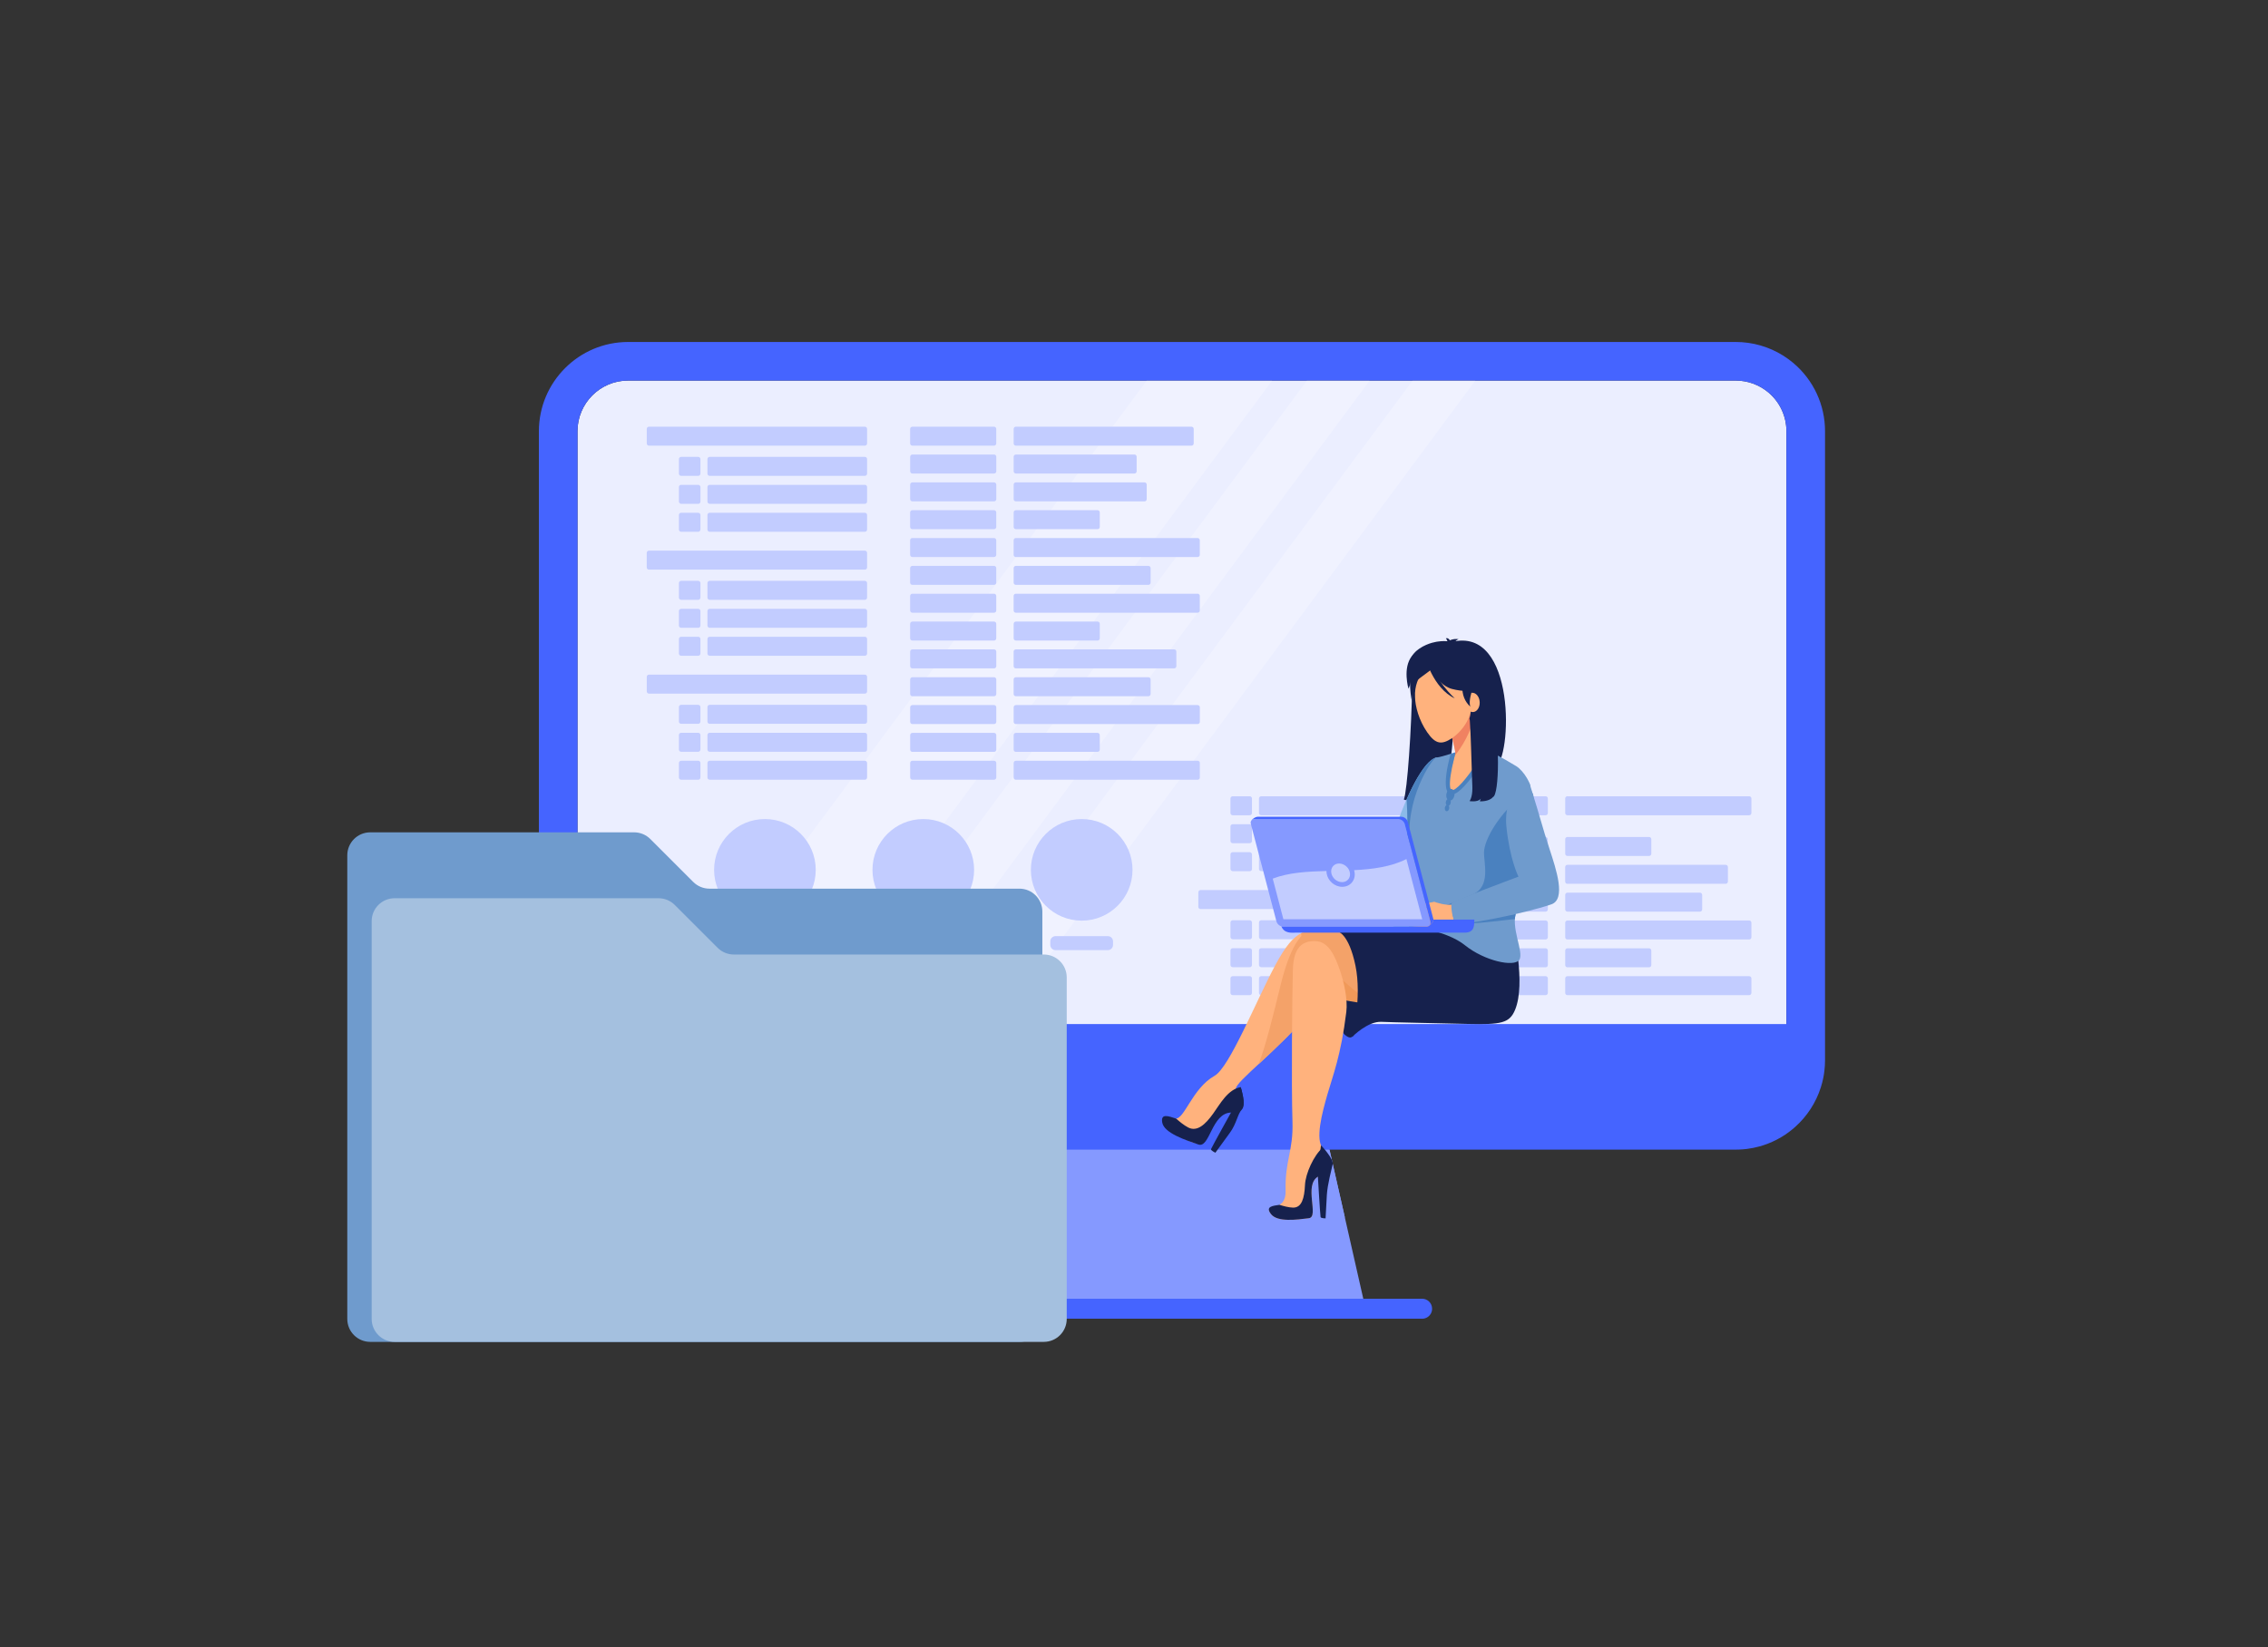 <?xml version="1.0" encoding="UTF-8"?>
<svg id="Ebene_1" data-name="Ebene 1" xmlns="http://www.w3.org/2000/svg" viewBox="0 0 640 465">
  <rect x="0" y="0" width="640" height="465" fill="#333333" stroke="none"/>
  <defs>
    <style>
      .cls-1 {
        opacity: .25;
      }

      .cls-2, .cls-3, .cls-4, .cls-5, .cls-6, .cls-7, .cls-8, .cls-9, .cls-10, .cls-11, .cls-12, .cls-13, .cls-14, .cls-15, .cls-16, .cls-17 {
        fill-rule: evenodd;
      }

      .cls-2, .cls-3, .cls-4, .cls-5, .cls-6, .cls-7, .cls-8, .cls-9, .cls-10, .cls-11, .cls-12, .cls-13, .cls-14, .cls-15, .cls-16, .cls-17, .cls-18, .cls-19, .cls-20 {
        stroke-width: 0px;
      }

      .cls-2, .cls-18 {
        fill: #16214d;
      }

      .cls-3 {
        fill: #4a81bf;
      }

      .cls-4 {
        fill: #4564ff;
      }

      .cls-5 {
        fill: #4565ff;
      }

      .cls-6 {
        fill: #6f9bcd;
      }

      .cls-7 {
        fill: #a4c0df;
      }

      .cls-8, .cls-19 {
        fill: #c3dffa;
      }

      .cls-9 {
        fill: #ffb27d;
      }

      .cls-10 {
        fill: #fff;
      }

      .cls-11 {
        fill: #f09959;
      }

      .cls-12 {
        fill: #f08261;
      }

      .cls-13, .cls-20 {
        fill: #c2ccff;
      }

      .cls-14 {
        fill: #8599ff;
      }

      .cls-15 {
        fill: #ebeeff;
      }

      .cls-16 {
        fill: #8bbae9;
      }

      .cls-17 {
        fill: #f4a269;
      }
    </style>
  </defs>
  <g>
    <g>
      <path class="cls-15" d="M504.11,121.71v177.59c0,7.88-6.41,14.29-14.3,14.29H177.24c-7.87,0-14.28-6.41-14.28-14.29V121.71c0-7.88,6.41-14.29,14.27-14.29h312.58c3.37,0,6.63,1.19,9.21,3.35,3.23,2.72,5.09,6.72,5.09,10.93Z"/>
      <polygon class="cls-14" points="384.84 367.2 282.23 367.2 287.58 343.64 296.73 303.26 297.81 298.53 369.27 298.53 370.34 303.26 379.5 343.64 384.84 367.2"/>
      <polygon class="cls-14" points="379.5 343.64 287.58 343.64 291.92 324.49 375.16 324.49 379.5 343.64"/>
      <path class="cls-4" d="M162.96,121.71c0-7.88,6.41-14.29,14.27-14.29h312.57c3.38,0,6.64,1.2,9.21,3.36,3.23,2.72,5.09,6.71,5.09,10.93v177.59c0,4.95-2.53,9.32-6.37,11.88-2.27,1.52-4.99,2.41-7.93,2.41H177.24c-.67,0-1.33-.05-1.97-.14-6.93-.97-12.3-6.95-12.3-14.15V121.71h0ZM506.04,102.45c-3.62-3.05-8.03-5.01-12.68-5.67-1.17-.17-2.35-.25-3.55-.25H177.24c-13.88,0-25.17,11.3-25.17,25.19v177.59c0,7.3,3.12,13.89,8.09,18.49,3.02,2.8,6.71,4.86,10.81,5.91,2.01.52,4.1.79,6.26.79h312.57c.27,0,.53,0,.79-.01.77-.02,1.54-.09,2.29-.17,1.26-.16,2.5-.41,3.7-.74.73-.21,1.43-.44,2.13-.7.93-.35,1.82-.76,2.7-1.21.47-.25.94-.5,1.39-.78h0c1.36-.82,2.64-1.78,3.82-2.84,3.3-2.96,5.8-6.77,7.18-11.08.27-.84.5-1.71.68-2.58.15-.73.27-1.46.35-2.22.11-.94.17-1.9.17-2.86V121.71c0-7.44-3.26-14.45-8.96-19.26Z"/>
      <path class="cls-4" d="M509.55,289.05v10.26c0,10.89-8.84,19.74-19.74,19.74H177.24c-10.9,0-19.73-8.85-19.73-19.74v-10.26h352.04Z"/>
      <path class="cls-4" d="M401.3,372.23h-135.53c-1.56,0-2.82-1.27-2.82-2.82s1.26-2.82,2.82-2.82h135.53c1.56,0,2.82,1.26,2.82,2.82,0,.48-.11.93-.32,1.32-.47.89-1.41,1.51-2.5,1.51Z"/>
    </g>
    <g>
      <g class="cls-1">
        <polygon class="cls-10" points="190.07 289.05 190.07 287.66 323.59 107.43 358.97 107.43 224.43 289.05 190.07 289.05"/>
      </g>
      <g class="cls-1">
        <polygon class="cls-10" points="234.25 289.05 368.8 107.43 386.49 107.43 251.94 289.05 234.25 289.05"/>
      </g>
      <g class="cls-1">
        <polygon class="cls-10" points="264.07 289.05 398.61 107.43 416.3 107.43 281.76 289.05 264.07 289.05"/>
      </g>
    </g>
    <g>
      <path class="cls-20" d="M183.14,120.44h60.91c.35,0,.63.28.63.63v4.1c0,.35-.28.63-.63.63h-60.91c-.35,0-.63-.28-.63-.63v-4.1c0-.35.28-.63.63-.63Z"/>
      <path class="cls-20" d="M200.26,128.96h43.79c.35,0,.63.28.63.63v4.1c0,.35-.28.63-.63.63h-43.79c-.35,0-.63-.28-.63-.63v-4.1c0-.35.28-.63.63-.63Z"/>
      <path class="cls-20" d="M192.21,128.96h4.81c.35,0,.63.28.63.63v4.1c0,.35-.28.63-.63.63h-4.81c-.35,0-.63-.28-.63-.63v-4.1c0-.35.28-.63.63-.63Z"/>
      <path class="cls-20" d="M200.26,136.85h43.79c.35,0,.63.28.63.63v4.1c0,.35-.28.63-.63.63h-43.79c-.35,0-.63-.28-.63-.63v-4.1c0-.35.28-.63.63-.63Z"/>
      <rect class="cls-20" x="191.58" y="136.85" width="6.08" height="5.37" rx=".63" ry=".63"/>
      <path class="cls-20" d="M200.26,144.74h43.79c.35,0,.63.28.63.63v4.1c0,.35-.28.63-.63.63h-43.79c-.35,0-.63-.28-.63-.63v-4.11c0-.35.28-.63.63-.63Z"/>
      <path class="cls-20" d="M192.21,144.74h4.81c.35,0,.63.28.63.63v4.1c0,.35-.28.63-.63.63h-4.81c-.35,0-.63-.28-.63-.63v-4.11c0-.35.28-.63.63-.63Z"/>
      <path class="cls-20" d="M183.14,155.43h60.91c.35,0,.63.28.63.63v4.1c0,.35-.28.63-.63.63h-60.92c-.35,0-.63-.28-.63-.63v-4.1c0-.35.28-.63.63-.63Z"/>
      <path class="cls-20" d="M200.26,163.95h43.79c.35,0,.63.28.63.63v4.1c0,.35-.28.63-.63.63h-43.79c-.35,0-.63-.28-.63-.63v-4.1c0-.35.28-.63.63-.63Z"/>
      <path class="cls-20" d="M192.21,163.95h4.81c.35,0,.63.28.63.63v4.1c0,.35-.28.63-.63.63h-4.81c-.35,0-.63-.28-.63-.63v-4.1c0-.35.28-.63.63-.63Z"/>
      <path class="cls-20" d="M200.26,171.85h43.79c.35,0,.63.28.63.63v4.1c0,.35-.28.63-.63.63h-43.79c-.35,0-.63-.28-.63-.63v-4.1c0-.35.28-.63.63-.63Z"/>
      <path class="cls-20" d="M192.21,171.85h4.81c.35,0,.63.28.63.63v4.1c0,.35-.28.63-.63.63h-4.81c-.35,0-.63-.28-.63-.63v-4.1c0-.35.28-.63.63-.63Z"/>
      <path class="cls-20" d="M200.26,179.74h43.79c.35,0,.63.28.63.63v4.1c0,.35-.28.63-.63.63h-43.79c-.35,0-.63-.28-.63-.63v-4.1c0-.35.28-.63.63-.63Z"/>
      <path class="cls-20" d="M192.21,179.74h4.81c.35,0,.63.28.63.63v4.1c0,.35-.28.63-.63.63h-4.81c-.35,0-.63-.28-.63-.63v-4.1c0-.35.28-.63.63-.63Z"/>
      <path class="cls-20" d="M183.14,190.43h60.91c.35,0,.63.28.63.63v4.1c0,.35-.28.63-.63.63h-60.91c-.35,0-.63-.28-.63-.63v-4.1c0-.35.28-.63.63-.63Z"/>
      <path class="cls-20" d="M200.26,198.95h43.79c.35,0,.63.28.63.63v4.1c0,.35-.28.63-.63.63h-43.79c-.35,0-.63-.28-.63-.63v-4.1c0-.35.28-.63.63-.63Z"/>
      <path class="cls-20" d="M192.21,198.95h4.81c.35,0,.63.28.63.63v4.1c0,.35-.28.63-.63.63h-4.81c-.35,0-.63-.28-.63-.63v-4.1c0-.35.28-.63.63-.63Z"/>
      <path class="cls-20" d="M200.26,206.84h43.79c.35,0,.63.28.63.63v4.1c0,.35-.28.63-.63.63h-43.79c-.35,0-.63-.28-.63-.63v-4.1c0-.35.28-.63.63-.63Z"/>
      <path class="cls-20" d="M192.21,206.84h4.81c.35,0,.63.28.63.63v4.1c0,.35-.28.63-.63.63h-4.81c-.35,0-.63-.28-.63-.63v-4.1c0-.35.28-.63.63-.63Z"/>
      <path class="cls-20" d="M200.26,214.73h43.79c.35,0,.63.28.63.63v4.1c0,.35-.28.63-.63.63h-43.79c-.35,0-.63-.28-.63-.63v-4.1c0-.35.28-.63.63-.63Z"/>
      <path class="cls-20" d="M192.21,214.73h4.81c.35,0,.63.28.63.63v4.11c0,.35-.28.63-.63.63h-4.81c-.35,0-.63-.28-.63-.63v-4.1c0-.35.28-.63.63-.63Z"/>
      <path class="cls-20" d="M257.46,120.44h23.04c.35,0,.63.28.63.63v4.1c0,.35-.28.63-.63.63h-23.04c-.35,0-.63-.28-.63-.63v-4.1c0-.35.28-.63.63-.63Z"/>
      <path class="cls-20" d="M257.47,128.3h23.04c.35,0,.63.28.63.63v4.1c0,.35-.28.63-.63.63h-23.04c-.35,0-.63-.28-.63-.63v-4.1c0-.35.28-.63.63-.63Z"/>
      <path class="cls-20" d="M257.47,136.16h23.04c.35,0,.63.28.63.63v4.1c0,.35-.28.63-.63.63h-23.04c-.35,0-.63-.28-.63-.63v-4.1c0-.35.28-.63.63-.63Z"/>
      <path class="cls-20" d="M257.46,144.01h23.04c.35,0,.63.28.63.63v4.1c0,.35-.28.63-.63.63h-23.04c-.35,0-.63-.28-.63-.63v-4.1c0-.35.28-.63.63-.63Z"/>
      <path class="cls-20" d="M257.46,151.87h23.04c.35,0,.63.28.63.63v4.1c0,.35-.28.63-.63.63h-23.04c-.35,0-.63-.28-.63-.63v-4.11c0-.35.28-.63.63-.63Z"/>
      <path class="cls-20" d="M257.46,159.73h23.04c.35,0,.63.28.63.63v4.1c0,.35-.28.63-.63.63h-23.04c-.35,0-.63-.28-.63-.63v-4.1c0-.35.28-.63.63-.63Z"/>
      <path class="cls-20" d="M257.46,167.59h23.04c.35,0,.63.28.63.63v4.1c0,.35-.28.63-.63.63h-23.04c-.35,0-.63-.28-.63-.63v-4.1c0-.35.28-.63.63-.63Z"/>
      <path class="cls-20" d="M257.46,175.45h23.04c.35,0,.63.28.63.63v4.1c0,.35-.28.63-.63.63h-23.04c-.35,0-.63-.28-.63-.63v-4.1c0-.35.28-.63.63-.63Z"/>
      <path class="cls-20" d="M257.47,183.3h23.04c.35,0,.63.28.63.63v4.1c0,.35-.28.63-.63.63h-23.04c-.35,0-.63-.28-.63-.63v-4.1c0-.35.28-.63.63-.63Z"/>
      <path class="cls-20" d="M257.47,191.16h23.04c.35,0,.63.28.63.63v4.1c0,.35-.28.63-.63.63h-23.04c-.35,0-.63-.28-.63-.63v-4.1c0-.35.28-.63.63-.63Z"/>
      <path class="cls-20" d="M257.47,199.02h23.04c.35,0,.63.28.63.63v4.1c0,.35-.28.63-.63.63h-23.04c-.35,0-.63-.28-.63-.63v-4.1c0-.35.28-.63.63-.63Z"/>
      <path class="cls-20" d="M257.47,206.87h23.04c.35,0,.63.28.63.63v4.1c0,.35-.28.63-.63.63h-23.04c-.35,0-.63-.28-.63-.63v-4.1c0-.35.28-.63.63-.63Z"/>
      <path class="cls-20" d="M257.47,214.73h23.04c.35,0,.63.28.63.63v4.1c0,.35-.28.63-.63.63h-23.04c-.35,0-.63-.28-.63-.63v-4.1c0-.35.28-.63.63-.63Z"/>
      <path class="cls-20" d="M286.67,120.44h49.55c.35,0,.63.28.63.63v4.1c0,.35-.28.63-.63.63h-49.55c-.35,0-.63-.28-.63-.63v-4.1c0-.35.28-.63.63-.63Z"/>
      <path class="cls-20" d="M286.67,128.3h33.45c.35,0,.63.28.63.63v4.1c0,.35-.28.63-.63.63h-33.45c-.35,0-.63-.28-.63-.63v-4.1c0-.35.28-.63.63-.63Z"/>
      <path class="cls-20" d="M286.67,136.16h36.29c.35,0,.63.28.63.63v4.1c0,.35-.28.63-.63.63h-36.29c-.35,0-.63-.28-.63-.63v-4.1c0-.35.28-.63.63-.63Z"/>
      <path class="cls-20" d="M286.67,144.01h23.04c.35,0,.63.28.63.63v4.1c0,.35-.28.63-.63.63h-23.04c-.35,0-.63-.28-.63-.63v-4.1c0-.35.28-.63.63-.63Z"/>
      <path class="cls-20" d="M286.66,151.87h51.28c.35,0,.63.28.63.63v4.1c0,.35-.28.63-.63.63h-51.28c-.35,0-.63-.28-.63-.63v-4.1c0-.35.28-.63.63-.63Z"/>
      <path class="cls-20" d="M286.66,159.73h37.4c.35,0,.63.28.63.63v4.1c0,.35-.28.63-.63.63h-37.39c-.35,0-.63-.28-.63-.63v-4.1c0-.35.28-.63.63-.63Z"/>
      <path class="cls-20" d="M286.66,167.59h51.28c.35,0,.63.28.63.63v4.1c0,.35-.28.63-.63.63h-51.28c-.35,0-.63-.28-.63-.63v-4.1c0-.35.28-.63.63-.63Z"/>
      <path class="cls-20" d="M286.67,175.45h23.04c.35,0,.63.28.63.63v4.1c0,.35-.28.63-.63.63h-23.04c-.35,0-.63-.28-.63-.63v-4.1c0-.35.28-.63.63-.63Z"/>
      <path class="cls-20" d="M286.67,183.3h44.65c.35,0,.63.28.63.63v4.1c0,.35-.28.63-.63.63h-44.66c-.35,0-.63-.28-.63-.63v-4.1c0-.35.28-.63.63-.63Z"/>
      <path class="cls-20" d="M286.67,191.16h37.39c.35,0,.63.28.63.63v4.1c0,.35-.28.63-.63.63h-37.4c-.35,0-.63-.28-.63-.63v-4.1c0-.35.28-.63.63-.63Z"/>
      <path class="cls-20" d="M286.67,199.02h51.28c.35,0,.63.28.63.63v4.1c0,.35-.28.63-.63.63h-51.28c-.35,0-.63-.28-.63-.63v-4.1c0-.35.28-.63.63-.63Z"/>
      <path class="cls-20" d="M286.67,206.87h23.04c.35,0,.63.28.63.63v4.1c0,.35-.28.63-.63.63h-23.04c-.35,0-.63-.28-.63-.63v-4.1c0-.35.28-.63.63-.63Z"/>
      <path class="cls-20" d="M286.67,214.73h51.28c.35,0,.63.28.63.63v4.11c0,.35-.28.63-.63.63h-51.28c-.35,0-.63-.28-.63-.63v-4.1c0-.35.28-.63.63-.63Z"/>
    </g>
    <g>
      <g>
        <path class="cls-13" d="M215.85,231.19c7.92,0,14.34,6.42,14.34,14.34s-6.42,14.34-14.34,14.34-14.34-6.42-14.34-14.34,6.42-14.34,14.34-14.34Z"/>
        <path class="cls-13" d="M215.85,256.32c.38,0,.69.31.69.69s-.31.69-.69.69c-3.36,0-6.41-1.36-8.61-3.57-2.2-2.2-3.57-5.25-3.57-8.61s1.36-6.41,3.57-8.61c2.2-2.2,5.25-3.57,8.61-3.57s6.41,1.36,8.61,3.57c2.2,2.2,3.57,5.25,3.57,8.61,0,.38-.31.69-.69.69s-.69-.31-.69-.69c0-2.98-1.21-5.68-3.16-7.63-1.95-1.95-4.65-3.16-7.63-3.16s-5.68,1.21-7.63,3.16c-1.95,1.95-3.16,4.65-3.16,7.63s1.21,5.68,3.16,7.63c1.95,1.95,4.65,3.16,7.63,3.16Z"/>
        <path class="cls-13" d="M208.46,264.24h14.78c.8,0,1.46.66,1.46,1.47v1.02c0,.8-.66,1.46-1.46,1.46h-14.78c-.81,0-1.46-.66-1.46-1.46v-1.02c0-.81.66-1.47,1.46-1.47Z"/>
      </g>
      <g>
        <path class="cls-13" d="M260.54,231.19c7.92,0,14.34,6.42,14.34,14.34s-6.42,14.34-14.34,14.34-14.34-6.42-14.34-14.34,6.42-14.34,14.34-14.34Z"/>
        <path class="cls-13" d="M260.54,256.32c.38,0,.69.31.69.69s-.31.69-.69.69c-3.36,0-6.41-1.36-8.61-3.57-2.2-2.2-3.57-5.25-3.57-8.61s1.36-6.41,3.57-8.61c2.2-2.2,5.25-3.57,8.61-3.57s6.41,1.36,8.61,3.57c2.2,2.2,3.57,5.25,3.57,8.61,0,.38-.31.69-.69.69s-.69-.31-.69-.69c0-2.98-1.21-5.68-3.16-7.63-1.95-1.95-4.65-3.16-7.63-3.16s-5.68,1.21-7.63,3.16c-1.95,1.95-3.16,4.65-3.16,7.63s1.21,5.68,3.16,7.63c1.95,1.95,4.65,3.16,7.63,3.16Z"/>
        <path class="cls-13" d="M253.15,264.24h14.78c.8,0,1.46.66,1.46,1.47v1.02c0,.8-.66,1.46-1.46,1.46h-14.78c-.8,0-1.46-.66-1.46-1.46v-1.02c0-.81.66-1.47,1.46-1.47Z"/>
      </g>
      <g>
        <path class="cls-13" d="M305.24,231.19c7.92,0,14.34,6.42,14.34,14.34s-6.42,14.34-14.34,14.34-14.34-6.42-14.34-14.34,6.42-14.34,14.34-14.34Z"/>
        <path class="cls-13" d="M305.24,256.32c.38,0,.69.31.69.69s-.31.69-.69.69c-3.36,0-6.41-1.36-8.61-3.57-2.2-2.2-3.57-5.25-3.57-8.61s1.36-6.41,3.57-8.61c2.2-2.2,5.25-3.57,8.61-3.57s6.41,1.36,8.61,3.57c2.2,2.2,3.57,5.25,3.57,8.61,0,.38-.31.69-.69.69s-.69-.31-.69-.69c0-2.98-1.21-5.68-3.16-7.63-1.95-1.95-4.65-3.16-7.63-3.16s-5.68,1.21-7.63,3.16c-1.95,1.95-3.16,4.65-3.16,7.63s1.21,5.68,3.16,7.63c1.95,1.95,4.65,3.16,7.63,3.16Z"/>
        <path class="cls-20" d="M297.85,264.24h14.77c.81,0,1.46.66,1.46,1.46v1.03c0,.81-.66,1.46-1.46,1.46h-14.78c-.81,0-1.46-.66-1.46-1.46v-1.02c0-.81.66-1.47,1.47-1.47Z"/>
      </g>
    </g>
    <path class="cls-20" d="M355.9,224.76h43.79c.35,0,.63.28.63.63v4.1c0,.35-.28.63-.63.63h-43.79c-.35,0-.63-.28-.63-.63v-4.1c0-.35.28-.63.63-.63Z"/>
    <path class="cls-20" d="M347.85,224.76h4.81c.35,0,.63.28.63.63v4.1c0,.35-.28.63-.63.63h-4.81c-.35,0-.63-.28-.63-.63v-4.1c0-.35.28-.63.63-.63Z"/>
    <path class="cls-19" d="M355.9,232.65h43.79c.35,0,.63.28.63.63v4.1c0,.35-.28.63-.63.63h-43.79c-.35,0-.63-.28-.63-.63v-4.1c0-.35.28-.63.63-.63Z"/>
    <path class="cls-20" d="M347.85,232.65h4.81c.35,0,.63.28.63.63v4.1c0,.35-.28.63-.63.63h-4.81c-.35,0-.63-.28-.63-.63v-4.1c0-.35.28-.63.63-.63Z"/>
    <path class="cls-20" d="M355.9,240.54h43.79c.35,0,.63.28.63.63v4.1c0,.35-.28.63-.63.63h-43.79c-.35,0-.63-.28-.63-.63v-4.1c0-.35.28-.63.63-.63Z"/>
    <rect class="cls-20" x="347.22" y="240.54" width="6.08" height="5.37" rx=".63" ry=".63"/>
    <path class="cls-20" d="M338.78,251.24h60.91c.35,0,.63.28.63.63v4.1c0,.35-.28.63-.63.63h-60.91c-.35,0-.63-.28-.63-.63v-4.1c0-.35.28-.63.63-.63Z"/>
    <path class="cls-20" d="M355.9,259.76h43.79c.35,0,.63.28.63.63v4.1c0,.35-.28.63-.63.63h-43.79c-.35,0-.63-.28-.63-.63v-4.1c0-.35.28-.63.63-.63Z"/>
    <rect class="cls-20" x="347.22" y="259.76" width="6.08" height="5.37" rx=".63" ry=".63"/>
    <path class="cls-20" d="M355.9,267.65h43.79c.35,0,.63.28.63.63v4.1c0,.35-.28.63-.63.63h-43.79c-.35,0-.63-.28-.63-.63v-4.1c0-.35.28-.63.63-.63Z"/>
    <path class="cls-20" d="M347.85,267.65h4.81c.35,0,.63.28.63.63v4.1c0,.35-.28.63-.63.63h-4.81c-.35,0-.63-.28-.63-.63v-4.1c0-.35.28-.63.63-.63Z"/>
    <path class="cls-20" d="M355.9,275.54h43.79c.35,0,.63.28.63.63v4.1c0,.35-.28.63-.63.63h-43.79c-.35,0-.63-.28-.63-.63v-4.1c0-.35.28-.63.63-.63Z"/>
    <path class="cls-20" d="M347.85,275.54h4.81c.35,0,.63.28.63.63v4.1c0,.35-.28.63-.63.63h-4.81c-.35,0-.63-.28-.63-.63v-4.1c0-.35.28-.63.63-.63Z"/>
    <path class="cls-20" d="M413.11,224.76h23.04c.35,0,.63.28.63.63v4.1c0,.35-.28.63-.63.63h-23.04c-.35,0-.64-.28-.64-.64v-4.1c0-.35.28-.63.63-.63Z"/>
    <path class="cls-20" d="M413.1,236.25h23.04c.35,0,.63.28.63.63v4.1c0,.35-.28.63-.63.63h-23.04c-.35,0-.64-.28-.64-.64v-4.1c0-.35.28-.63.63-.63Z"/>
    <path class="cls-8" d="M436.14,244.11h-23.04c-.35,0-.63.28-.63.63v4.1c0,.35.29.63.63.63h23.04c.35,0,.64-.28.64-.63v-4.1c0-.35-.29-.63-.64-.63Z"/>
    <path class="cls-13" d="M436.14,251.97h-23.04c-.35,0-.63.28-.63.63v4.1c0,.35.29.63.63.63h23.04c.35,0,.64-.28.64-.63v-4.1c0-.35-.29-.63-.64-.63Z"/>
    <path class="cls-13" d="M436.14,259.82h-23.04c-.35,0-.63.29-.63.63v4.1c0,.35.29.63.63.63h23.04c.35,0,.64-.28.64-.63v-4.1c0-.35-.29-.63-.64-.63Z"/>
    <path class="cls-20" d="M413.11,267.68h23.04c.35,0,.63.28.63.63v4.1c0,.35-.28.63-.63.63h-23.05c-.35,0-.63-.28-.63-.63v-4.1c0-.35.28-.63.63-.63Z"/>
    <path class="cls-20" d="M413.11,275.54h23.04c.35,0,.63.28.63.63v4.1c0,.35-.28.63-.63.63h-23.04c-.35,0-.64-.28-.64-.64v-4.1c0-.35.28-.63.63-.63Z"/>
    <path class="cls-20" d="M442.31,224.76h51.28c.35,0,.63.28.63.63v4.1c0,.35-.28.63-.63.63h-51.28c-.35,0-.63-.28-.63-.63v-4.11c0-.35.28-.63.63-.63Z"/>
    <path class="cls-20" d="M442.31,236.25h23.04c.35,0,.63.28.63.63v4.1c0,.35-.28.63-.63.63h-23.04c-.35,0-.63-.28-.63-.63v-4.1c0-.35.28-.63.63-.63Z"/>
    <path class="cls-20" d="M442.31,244.11h44.65c.35,0,.63.28.63.63v4.1c0,.35-.28.63-.63.63h-44.66c-.35,0-.63-.28-.63-.63v-4.1c0-.35.28-.63.63-.63Z"/>
    <path class="cls-20" d="M442.31,251.97h37.39c.35,0,.63.28.63.63v4.1c0,.35-.28.63-.63.63h-37.39c-.35,0-.63-.28-.63-.63v-4.1c0-.35.28-.63.63-.63Z"/>
    <path class="cls-20" d="M442.31,259.82h51.28c.35,0,.63.28.63.63v4.11c0,.35-.28.63-.63.63h-51.28c-.35,0-.63-.28-.63-.63v-4.1c0-.35.28-.63.63-.63Z"/>
    <path class="cls-20" d="M442.31,267.68h23.04c.35,0,.63.28.63.63v4.1c0,.35-.28.63-.63.63h-23.04c-.35,0-.63-.28-.63-.63v-4.1c0-.35.28-.63.63-.63Z"/>
    <path class="cls-20" d="M442.31,275.54h51.28c.35,0,.63.28.63.63v4.1c0,.35-.28.63-.63.63h-51.28c-.35,0-.63-.28-.63-.63v-4.1c0-.35.28-.63.63-.63Z"/>
    <path class="cls-2" d="M409.81,194.16s1.94,12.63,2.29,17.58c.17,2.49.43,4.49-1.14,6.16,0,0,3.89.38,5.22-.7,0,0-.26.53-.5.76,0,0,4.36.16,6.16-1.2,4.91-2.52,6.11-40.17-12.18-35.55,0,0-12.09-1.03-11.13,10.83-.2,14.09-1.44,31.2-2.38,33.65,1.36.78,4.64-1.78,5.05-2.9.36-.99.56-2.15.66-2.45,0,0-.43,3.4-.62,3.61,0,0,4.99-5.52,7.08-7.09,2.08-1.57,2.1-20.25,1.5-22.7Z"/>
    <path class="cls-2" d="M412.65,199s2.57-4.07,3.19-7.55c.44-2.48-.82-11.68-10.07-10.36,0,0-2.69.26-5.21,1.97-2,1.36-4.9,4.29-1.66,12.31l.84,2.71,12.92.91Z"/>
    <path class="cls-16" d="M405.35,213.81c-3.78.85-8.56,11.36-10.9,18.1-2.98,7.08-3.67,25.7-1.94,26.32-3.19,8.05,15.66.3,14.79.21-.87-.09-1.94-44.63-1.94-44.63Z"/>
    <path class="cls-3" d="M396.92,225.64c2.47-5.61,5.71-11.22,8.43-11.83,0,0,.09,3.98.25,9.57-1.05,12.36-2.82,30.52-3.26,35.09-21.68.11-3.05,1.91-5.42-32.83Z"/>
    <path class="cls-6" d="M419.26,211.48s4.58,2.3,8.59,4.77c2.24,1.37,4.55,5.56,3.91,6.3-.44.5-1.69-.36-1.35-.19,2.81,1.43-4.17,40.68-6.54,42.49-2.37,1.8-23.25.31-25.63-1.96-2.38-2.27,1.82-9.22-.23-23.15-2.06-13.93,6.28-25.95,7.35-25.93,1.07.03,8.06-2.33,8.06-2.33h5.85Z"/>
    <path class="cls-3" d="M423.87,264.85c-2.37,1.8-17.31,1.84-23.68-.14-.72-.22-3.98-1.52-4.05-2.74.76-.14,3.82.22,5.05-.06,4.3-.99,6.67-6.32,6.67-6.32,0,0,2.37-.85,7.67-3.1,5.3-2.25,3.12-9.04,3.24-12.03.12-2.99,3.38-10.48,12.98-17.9l.9,1.76c.68,6.82-6.6,38.87-8.79,40.53Z"/>
    <path class="cls-9" d="M414.86,195.37l4.67,17.07s-7.89,12.32-10.06,11.22c-2.17-1.09,1.21-10.01,1.21-11.22s-3.38-13.72-3.38-13.72l7.56-3.35Z"/>
    <path class="cls-12" d="M410.51,213.31c.1-.4.16-.71.16-.87,0-1.21-3.38-13.72-3.38-13.72l7.56-3.35,1.55,5.65c-1.35,5.83-3.79,9.72-5.89,12.29Z"/>
    <path class="cls-9" d="M399.31,196.74c.03,2.63,1.08,6.58,3.45,9.99,2.32,3.35,4.04,3.59,7.04,1.59,2.59-1.73,5.68-5.68,5.4-9.81.78-5.96-2.37-11.28-7.04-11.89-4.66-.61-9.18,4.11-8.85,10.11Z"/>
    <path class="cls-9" d="M377.6,262.98c-9.06-1.38-12.14-.94-17.69,9.38-5.54,10.32-12.93,28.9-17.17,31.3-6.39,3.61-8.51,12.47-11.14,12.08-2.62-.4-4.32.76-1.46,3.13,2.86,2.37,7.47,4.4,9.05,3.97,1.58-.42,2.8-7.24,6.92-9.45,4.12-2.21,2.88-4.03,2.61-5.99-.27-1.96,12.02-10.97,21.29-22.18,5.66-6.85,8.58-11.37,9.01-15.46.43-4.1-1.43-6.79-1.43-6.79Z"/>
    <path class="cls-17" d="M355.14,300.4c2.1-5.34,4.22-14.15,6.2-22.23,2.82-11.49,5.78-14.22,7.65-15.44,2.27-.57,4.95-.31,8.61.25,0,0,1.86,2.69,1.43,6.79-.44,4.09-3.35,8.61-9.01,15.46-4.88,5.9-10.6,11.19-14.88,15.17Z"/>
    <path class="cls-2" d="M374.84,272.06s2.41,18.19,4.66,20.04c1.6,1.32,2.74,1.41,3.87-4.02,1.12-5.43-1.75-25.68-1.75-25.68l-6.78,9.65Z"/>
    <polygon class="cls-11" points="376.76 281.9 399.07 285.65 386.48 267.59 376.89 265.64 371.14 266.96 376.76 281.9"/>
    <path class="cls-17" d="M423.14,263.71c7.92,14.21,2.51,23.24-7.11,24.16-9.62.92-24.81-.84-33.67-8.2-8.85-7.36-16.12-15.14-15.11-16.3,1.02-1.16,55.89.34,55.89.34Z"/>
    <path class="cls-9" d="M378.25,274.31c-1.62-4.86-3.49-8.6-7.11-8.67-3.8-.07-6.14,1.91-6.31,8.13-.19,7.41-.45,31.95-.11,42.87.26,8.26-2.15,10.9-1.94,19.52.15,6.49-6.76,3.21-4.09,6.57,1.84,2.31,7.31,1.56,10.66,1.13,2.99-.38-1.55-9.35,2.59-11.75,3.55-2.06,3.63-5.4,1.38-7.92-2.25-2.53-.25-10.01,1.25-15.25,1.5-5.24,3.82-10.9,5.34-23.29.44-3.53-.67-8.38-1.66-11.35Z"/>
    <path class="cls-3" d="M409.35,212.79c-1.28,4.67-1.52,7.55-1.3,9.36.1.84.36,1.43.78,1.76.47.37,1.07.41,1.78.1.97-.43,2.26-1.6,3.84-3.53h0c1.27-1.51,3-4.12,5.01-7.16l.68-1.03-1.05-.47-.58.87c-1.99,3.01-3.7,5.6-4.93,7.06h0c-1.46,1.8-2.61,2.87-3.42,3.22-.29.13-.5.14-.61.05-.17-.14-.3-.47-.36-1-.18-1.5.24-4.32,1.19-8.15.12-.46.24-.94.31-1.49l-1.33.42Z"/>
    <path class="cls-2" d="M361.05,340.09c1.15.35,2.56.74,3.79.78,2.5.08,3.24-2.66,3.41-6.39.15-3.26,2.51-8.38,4.93-10.46.04.06.09.12.14.17,2.25,2.53,2.17,5.87-1.38,7.92-4.14,2.4.4,11.37-2.59,11.75-3.36.42-8.83,1.18-10.66-1.13-1.74-2.19.42-2.36,2.37-2.65Z"/>
    <path class="cls-2" d="M331.87,315.73c.97.86,2.19,1.88,3.42,2.52,2.49,1.28,4.8-.76,7.06-3.93,1.98-2.77,4.14-6.82,7.78-7.47.01.07.02.14.04.22.86,3.3,2.03,6.9-2.74,6.97-5.56.09-6,10.14-9.25,9.02-3.66-1.25-9.64-3.24-10.2-6.15-.53-2.76,1.76-1.86,3.9-1.17Z"/>
    <path class="cls-2" d="M372.76,323.27s3.64,3.8,3.3,5.38c-.33,1.58-1.45,5.57-1.64,8.65-.19,3.08-.36,6.61-.36,6.61,0,0-1.31,0-1.41-.37-.11-.37-.83-12.5-.83-12.5l.94-7.75Z"/>
    <path class="cls-2" d="M350.13,306.85s1.56,5.09.33,6.31c-1.23,1.22-1.49,4.01-3.42,6.61-1.92,2.6-4.08,5.61-4.08,5.61,0,0-1.33-.64-1.23-1.01.1-.38,6.2-11.34,6.2-11.34l2.2-6.17Z"/>
    <path class="cls-2" d="M426.96,262.41s3.67,15.07.59,22.59c-1.56,3.81-3.9,4.25-13.49,4.02-9.31-.23-21.04-.44-24.19-.59-3.93-.22-8.26,4.22-8.26,4.22,0,0,2.75-11.12.88-20.1-1.87-8.98-4.89-9.58-4.89-9.58l4.01-.57h45.34Z"/>
    <path class="cls-6" d="M428.02,257.2c-2.01,4.26,2.16,11.62.7,13.74-1.46,2.12-9.83.3-15.31-4.11-5.48-4.41-15.86-5.38-15.86-5.38l30.46-4.24Z"/>
    <path class="cls-9" d="M407.03,261.21c-1.27.56-6.84.58-8.83.14-1.99-.44-.5-3.23.25-4.02.75-.79,4.25-.87,4.57-1.2.32-.32-2.08-.26-2.32-.68-.24-.42,2.62-.51,4.02-.91.57.21,3.16,1.09,5.15.81.06,1.25-.1,2.95.57,4.86-.78.3-2.88.75-3.42.99Z"/>
    <path class="cls-3" d="M427.69,258.01c-.05.35-.26,1.15-.21,1.43-.22.03-.67.04-.89.07-.86.1-1.72.2-2.57.3-.46.05-.93.11-1.39.16-5.81.65-10.79,1.05-11.35.57,4.42-.67,4.59-.82,4.94-.84,4.27-.3,7.88-1.25,11.47-1.68Z"/>
    <path class="cls-2" d="M402.87,185.68c-5.75,3.37-3.94,5.66-5.42,8.72,0,0-1.72-5.92.97-9.18,2.86-3.47,4.45.46,4.45.46Z"/>
    <path class="cls-2" d="M402.1,185.39s2.27,8.89,8.43,11.74c0,0-6.16-5.46-6.68-11.33-.52-5.87-1.74-.41-1.74-.41Z"/>
    <path class="cls-2" d="M400.62,185.37c.76-.36,1.29-.29,1.58.22-.2,1.2-.76,2.09-1.69,2.67.31-.52.34-1.49.11-2.9Z"/>
    <path class="cls-2" d="M409.15,183.05c-1.01-.28-1.44-.78-1.31-1.49,1.16-.97,2.41-1.35,3.75-1.14-.72.24-1.53,1.12-2.45,2.63Z"/>
    <path class="cls-2" d="M401.75,184.42s3.18,8.49,8.06,9.75c4.88,1.26,7-.05,7-.05,0,0-3.74-2.98-4.52-8.17,0,0-8.15-5.57-10.55-1.53Z"/>
    <path class="cls-18" d="M413.72,195.03h0c-1.21,0-2.55-.19-3.98-.56-4.99-1.28-8.15-9.59-8.28-9.94l-.05-.14.08-.13c.64-1.08,1.7-1.63,3.15-1.63,3.34,0,7.66,2.93,7.85,3.05l.11.08.02.14c.75,5.01,4.36,7.94,4.4,7.97l.35.28-.38.23s-1.07.65-3.26.65ZM402.1,184.45c.45,1.12,3.47,8.3,7.79,9.41,1.38.36,2.67.53,3.83.53,1.24,0,2.06-.21,2.52-.37-.99-.92-3.55-3.66-4.23-7.9-.7-.46-4.52-2.87-7.38-2.87-1.17,0-1.99.39-2.53,1.19Z"/>
    <path class="cls-2" d="M414.76,203.29c-.04-.14-.07-.28-.11-.41.38-1.23.5-2.63.33-4.17,1.18-1.04,3.73-.15,5.9.51,2.54,8.85,2.2,25.23.41,25.76-1.09,1.36-3.72,1.21-3.72,1.21.15-.23.3-.76.3-.76-.8,1.08-3.15.7-3.15.7.95-1.67.79-3.67.68-6.16-.09-2.13-.36-13.3-.64-16.66Z"/>
    <path class="cls-9" d="M413.54,198.38c.08,1.5,1.04,2.67,2.15,2.61,1.11-.06,1.94-1.33,1.86-2.83-.08-1.5-1.04-2.67-2.15-2.61-1.11.06-1.94,1.33-1.86,2.83Z"/>
    <path class="cls-2" d="M415.76,193.89c-1.33-.97-2.37-1.02-3.12-.16-.06,2.38.69,4.3,2.27,5.75-.4-1.12-.11-2.98.86-5.6Z"/>
    <path class="cls-2" d="M400.24,189.56c-.62-2.32-1.27-3-1.94-2.05-.58,3.79-.54,7.31.13,10.56,0-2.03.6-4.86,1.81-8.51Z"/>
    <path class="cls-2" d="M405.88,186.03c.74-2.29.57-3.21-.51-2.78-2.55,2.87-4.43,5.84-5.63,8.93,1.96-1.81,6.42-4.16,6.14-6.15Z"/>
    <path class="cls-2" d="M408.96,182.82c.39-.28.56-.78.51-1.49-.45-.97-.94-1.35-1.46-1.14.28.24.6,1.12.95,2.63Z"/>
    <path class="cls-3" d="M409.56,222.7c-.62-.11-1.25.54-1.41,1.44-.15.9.22,1.72.85,1.83.62.11,1.25-.54,1.41-1.44.16-.91-.22-1.72-.85-1.83Z"/>
    <path class="cls-3" d="M408.86,225.47c-.38-.07-.77.33-.87.89-.09.56.14,1.06.52,1.13.38.07.77-.33.87-.89.09-.56-.14-1.07-.52-1.13Z"/>
    <path class="cls-3" d="M408.48,227.21c-.34-.06-.68.29-.76.78-.08.49.12.93.46.99.34.06.68-.29.76-.78.08-.49-.12-.93-.46-.99Z"/>
    <path class="cls-6" d="M431.57,220.98c3.86,12.34,3.26,11.22,5.74,18.83,1.81,5.55,4.67,14,.46,15.46-7.51,2.59-25.72,6.22-26.83,5.27-1.31-1.12-1.51-5.02-1.32-5.58.19-.56,18.87-7.51,18.87-7.51,0,0-2.47-4.81-3.41-14.21-.93-9.4,5.56-13.47,6.49-12.25Z"/>
    <path class="cls-14" d="M354.06,231.19h40.51c.8,0,1.62.65,1.83,1.45l7.21,27.45c.21.8-.27,1.45-1.07,1.45h-40.51c-.8,0-1.62-.66-1.83-1.45l-7.21-27.45c-.21-.8.27-1.45,1.07-1.45Z"/>
    <path class="cls-5" d="M402.16,250.62l-4.89-18.63c-.21-.8-1.03-1.45-1.83-1.45h-40.51c-.8,0-2.22,1.03-1.98,1.82-.04-.66.42-1.16,1.12-1.16h40.51c.8,0,1.62.65,1.83,1.45l7.21,27.45c.13.48,0,.9-.29,1.17.67-.43,1.3-1.26,1.15-1.83l-2.31-8.81Z"/>
    <path class="cls-5" d="M402.54,261.55h-40.51c-.15,0-.3-.02-.44-.07.81,2.09,3,1.78,3.85,1.78h48.03c2.6-.11,2.53-1.94,2.57-3.69h-11.54c.04.56-.55,1.3-1.17,1.7-.19.18-.46.28-.78.28Z"/>
    <path class="cls-13" d="M396.87,242.48c-4.34,2.2-9.48,2.87-14.76,3.14.06.19.1.38.13.58.36,2.23-1.21,4.12-3.48,4.12-2.14,0-4.07-1.69-4.4-3.79-.04-.23-.05-.46-.05-.68-5.48.15-10.78.45-15.16,2.16l3.01,11.48h39.18l-4.47-17.02Z"/>
    <path class="cls-13" d="M377.88,243.74c1.45,0,2.82,1.18,3.05,2.63.23,1.45-.76,2.63-2.22,2.63s-2.81-1.18-3.04-2.63.76-2.63,2.21-2.63Z"/>
  </g>
  <g>
    <path class="cls-6" d="M287.66,378.77H104.48c-3.58,0-6.48-2.9-6.48-6.48v-130.87c0-3.58,2.9-6.48,6.48-6.48h74.46c1.72,0,3.36.68,4.58,1.9l12.1,12.1c1.21,1.21,2.86,1.9,4.57,1.9h87.47c3.58,0,6.48,2.9,6.48,6.48v114.97c0,3.58-2.9,6.48-6.48,6.48Z"/>
    <path class="cls-7" d="M294.55,378.77H111.36c-3.57,0-6.48-2.9-6.48-6.48v-112.28c0-3.57,2.9-6.47,6.48-6.47h74.46c1.72,0,3.37.68,4.58,1.89l12.1,12.1c1.21,1.21,2.86,1.9,4.58,1.9h87.47c3.57,0,6.47,2.9,6.47,6.47v96.39c0,3.58-2.9,6.48-6.47,6.48Z"/>
  </g>
</svg>